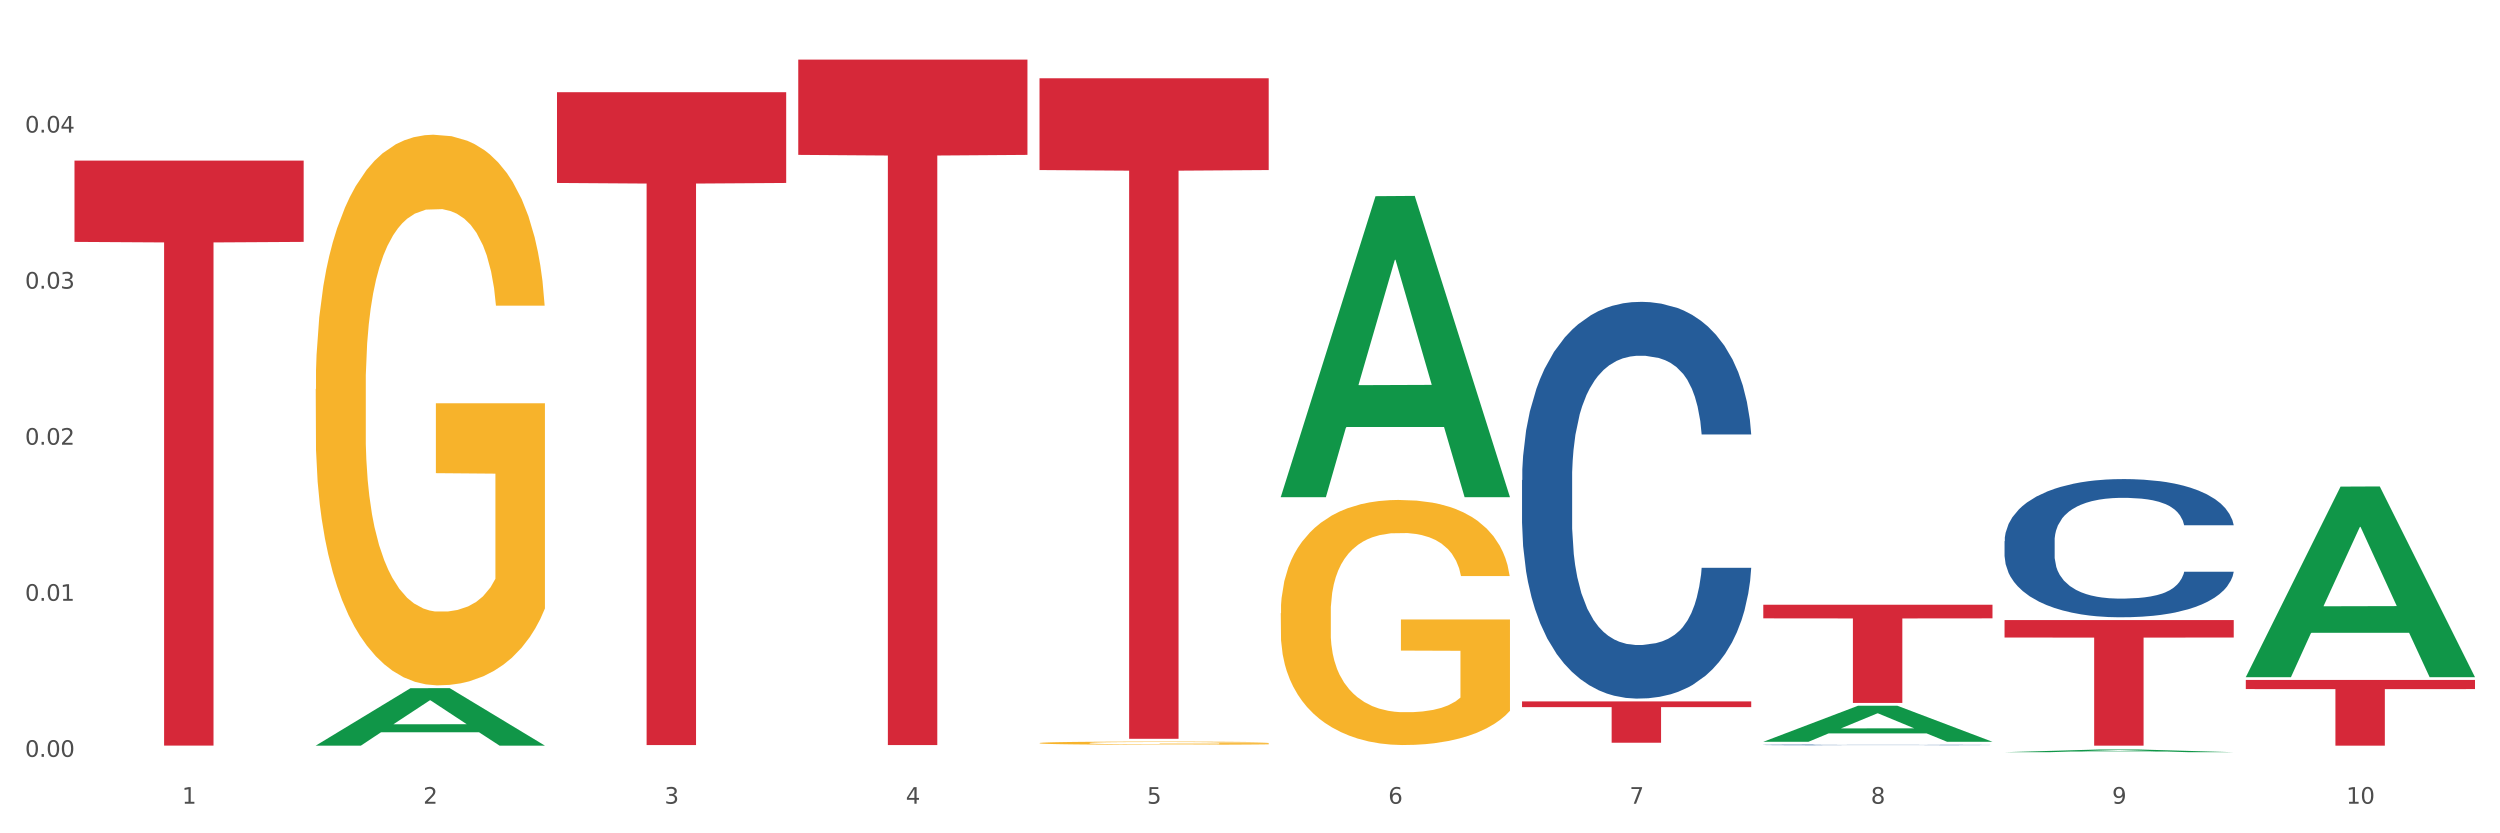 <?xml version="1.0" encoding="utf-8" standalone="no"?>
<!DOCTYPE svg PUBLIC "-//W3C//DTD SVG 1.1//EN"
  "http://www.w3.org/Graphics/SVG/1.1/DTD/svg11.dtd">
<svg xmlns:xlink="http://www.w3.org/1999/xlink" width="1080pt" height="360pt" viewBox="0 0 1080 360" xmlns="http://www.w3.org/2000/svg" version="1.1">
 <rect x="0" y="0" width="1080" height="360" fill="#333333" stroke="none"/>
 <defs>
  <style type="text/css">*{stroke-linejoin: round; stroke-linecap: butt}</style>
 </defs>
 <g id="figure_1">
  <g id="patch_1">
   <path d="M 0 360 
L 1080 360 
L 1080 0 
L 0 0 
z
" style="fill: #ffffff; stroke: #ffffff; stroke-linejoin: miter"/>
  </g>
  <g id="axes_1">
   <g id="matplotlib.axis_1">
    <g id="xtick_1">
     <g id="text_1">
      <!-- 1 -->
      <g style="fill: #4d4d4d" transform="translate(78.627 347.204) scale(0.096 -0.096)">
       <defs>
        <path id="DejaVuSans-31" d="M 794 531 
L 1825 531 
L 1825 4091 
L 703 3866 
L 703 4441 
L 1819 4666 
L 2450 4666 
L 2450 531 
L 3481 531 
L 3481 0 
L 794 0 
L 794 531 
z
" transform="scale(0.016)"/>
       </defs>
       <use xlink:href="#DejaVuSans-31"/>
      </g>
     </g>
    </g>
    <g id="xtick_2">
     <g id="text_2">
      <!-- 2 -->
      <g style="fill: #4d4d4d" transform="translate(182.851 347.204) scale(0.096 -0.096)">
       <defs>
        <path id="DejaVuSans-32" d="M 1228 531 
L 3431 531 
L 3431 0 
L 469 0 
L 469 531 
Q 828 903 1448 1529 
Q 2069 2156 2228 2338 
Q 2531 2678 2651 2914 
Q 2772 3150 2772 3378 
Q 2772 3750 2511 3984 
Q 2250 4219 1831 4219 
Q 1534 4219 1204 4116 
Q 875 4013 500 3803 
L 500 4441 
Q 881 4594 1212 4672 
Q 1544 4750 1819 4750 
Q 2544 4750 2975 4387 
Q 3406 4025 3406 3419 
Q 3406 3131 3298 2873 
Q 3191 2616 2906 2266 
Q 2828 2175 2409 1742 
Q 1991 1309 1228 531 
z
" transform="scale(0.016)"/>
       </defs>
       <use xlink:href="#DejaVuSans-32"/>
      </g>
     </g>
    </g>
    <g id="xtick_3">
     <g id="text_3">
      <!-- 3 -->
      <g style="fill: #4d4d4d" transform="translate(287.074 347.204) scale(0.096 -0.096)">
       <defs>
        <path id="DejaVuSans-33" d="M 2597 2516 
Q 3050 2419 3304 2112 
Q 3559 1806 3559 1356 
Q 3559 666 3084 287 
Q 2609 -91 1734 -91 
Q 1441 -91 1130 -33 
Q 819 25 488 141 
L 488 750 
Q 750 597 1062 519 
Q 1375 441 1716 441 
Q 2309 441 2620 675 
Q 2931 909 2931 1356 
Q 2931 1769 2642 2001 
Q 2353 2234 1838 2234 
L 1294 2234 
L 1294 2753 
L 1863 2753 
Q 2328 2753 2575 2939 
Q 2822 3125 2822 3475 
Q 2822 3834 2567 4026 
Q 2313 4219 1838 4219 
Q 1578 4219 1281 4162 
Q 984 4106 628 3988 
L 628 4550 
Q 988 4650 1302 4700 
Q 1616 4750 1894 4750 
Q 2613 4750 3031 4423 
Q 3450 4097 3450 3541 
Q 3450 3153 3228 2886 
Q 3006 2619 2597 2516 
z
" transform="scale(0.016)"/>
       </defs>
       <use xlink:href="#DejaVuSans-33"/>
      </g>
     </g>
    </g>
    <g id="xtick_4">
     <g id="text_4">
      <!-- 4 -->
      <g style="fill: #4d4d4d" transform="translate(391.298 347.204) scale(0.096 -0.096)">
       <defs>
        <path id="DejaVuSans-34" d="M 2419 4116 
L 825 1625 
L 2419 1625 
L 2419 4116 
z
M 2253 4666 
L 3047 4666 
L 3047 1625 
L 3713 1625 
L 3713 1100 
L 3047 1100 
L 3047 0 
L 2419 0 
L 2419 1100 
L 313 1100 
L 313 1709 
L 2253 4666 
z
" transform="scale(0.016)"/>
       </defs>
       <use xlink:href="#DejaVuSans-34"/>
      </g>
     </g>
    </g>
    <g id="xtick_5">
     <g id="text_5">
      <!-- 5 -->
      <g style="fill: #4d4d4d" transform="translate(495.522 347.204) scale(0.096 -0.096)">
       <defs>
        <path id="DejaVuSans-35" d="M 691 4666 
L 3169 4666 
L 3169 4134 
L 1269 4134 
L 1269 2991 
Q 1406 3038 1543 3061 
Q 1681 3084 1819 3084 
Q 2600 3084 3056 2656 
Q 3513 2228 3513 1497 
Q 3513 744 3044 326 
Q 2575 -91 1722 -91 
Q 1428 -91 1123 -41 
Q 819 9 494 109 
L 494 744 
Q 775 591 1075 516 
Q 1375 441 1709 441 
Q 2250 441 2565 725 
Q 2881 1009 2881 1497 
Q 2881 1984 2565 2268 
Q 2250 2553 1709 2553 
Q 1456 2553 1204 2497 
Q 953 2441 691 2322 
L 691 4666 
z
" transform="scale(0.016)"/>
       </defs>
       <use xlink:href="#DejaVuSans-35"/>
      </g>
     </g>
    </g>
    <g id="xtick_6">
     <g id="text_6">
      <!-- 6 -->
      <g style="fill: #4d4d4d" transform="translate(599.745 347.204) scale(0.096 -0.096)">
       <defs>
        <path id="DejaVuSans-36" d="M 2113 2584 
Q 1688 2584 1439 2293 
Q 1191 2003 1191 1497 
Q 1191 994 1439 701 
Q 1688 409 2113 409 
Q 2538 409 2786 701 
Q 3034 994 3034 1497 
Q 3034 2003 2786 2293 
Q 2538 2584 2113 2584 
z
M 3366 4563 
L 3366 3988 
Q 3128 4100 2886 4159 
Q 2644 4219 2406 4219 
Q 1781 4219 1451 3797 
Q 1122 3375 1075 2522 
Q 1259 2794 1537 2939 
Q 1816 3084 2150 3084 
Q 2853 3084 3261 2657 
Q 3669 2231 3669 1497 
Q 3669 778 3244 343 
Q 2819 -91 2113 -91 
Q 1303 -91 875 529 
Q 447 1150 447 2328 
Q 447 3434 972 4092 
Q 1497 4750 2381 4750 
Q 2619 4750 2861 4703 
Q 3103 4656 3366 4563 
z
" transform="scale(0.016)"/>
       </defs>
       <use xlink:href="#DejaVuSans-36"/>
      </g>
     </g>
    </g>
    <g id="xtick_7">
     <g id="text_7">
      <!-- 7 -->
      <g style="fill: #4d4d4d" transform="translate(703.969 347.204) scale(0.096 -0.096)">
       <defs>
        <path id="DejaVuSans-37" d="M 525 4666 
L 3525 4666 
L 3525 4397 
L 1831 0 
L 1172 0 
L 2766 4134 
L 525 4134 
L 525 4666 
z
" transform="scale(0.016)"/>
       </defs>
       <use xlink:href="#DejaVuSans-37"/>
      </g>
     </g>
    </g>
    <g id="xtick_8">
     <g id="text_8">
      <!-- 8 -->
      <g style="fill: #4d4d4d" transform="translate(808.193 347.204) scale(0.096 -0.096)">
       <defs>
        <path id="DejaVuSans-38" d="M 2034 2216 
Q 1584 2216 1326 1975 
Q 1069 1734 1069 1313 
Q 1069 891 1326 650 
Q 1584 409 2034 409 
Q 2484 409 2743 651 
Q 3003 894 3003 1313 
Q 3003 1734 2745 1975 
Q 2488 2216 2034 2216 
z
M 1403 2484 
Q 997 2584 770 2862 
Q 544 3141 544 3541 
Q 544 4100 942 4425 
Q 1341 4750 2034 4750 
Q 2731 4750 3128 4425 
Q 3525 4100 3525 3541 
Q 3525 3141 3298 2862 
Q 3072 2584 2669 2484 
Q 3125 2378 3379 2068 
Q 3634 1759 3634 1313 
Q 3634 634 3220 271 
Q 2806 -91 2034 -91 
Q 1263 -91 848 271 
Q 434 634 434 1313 
Q 434 1759 690 2068 
Q 947 2378 1403 2484 
z
M 1172 3481 
Q 1172 3119 1398 2916 
Q 1625 2713 2034 2713 
Q 2441 2713 2670 2916 
Q 2900 3119 2900 3481 
Q 2900 3844 2670 4047 
Q 2441 4250 2034 4250 
Q 1625 4250 1398 4047 
Q 1172 3844 1172 3481 
z
" transform="scale(0.016)"/>
       </defs>
       <use xlink:href="#DejaVuSans-38"/>
      </g>
     </g>
    </g>
    <g id="xtick_9">
     <g id="text_9">
      <!-- 9 -->
      <g style="fill: #4d4d4d" transform="translate(912.416 347.204) scale(0.096 -0.096)">
       <defs>
        <path id="DejaVuSans-39" d="M 703 97 
L 703 672 
Q 941 559 1184 500 
Q 1428 441 1663 441 
Q 2288 441 2617 861 
Q 2947 1281 2994 2138 
Q 2813 1869 2534 1725 
Q 2256 1581 1919 1581 
Q 1219 1581 811 2004 
Q 403 2428 403 3163 
Q 403 3881 828 4315 
Q 1253 4750 1959 4750 
Q 2769 4750 3195 4129 
Q 3622 3509 3622 2328 
Q 3622 1225 3098 567 
Q 2575 -91 1691 -91 
Q 1453 -91 1209 -44 
Q 966 3 703 97 
z
M 1959 2075 
Q 2384 2075 2632 2365 
Q 2881 2656 2881 3163 
Q 2881 3666 2632 3958 
Q 2384 4250 1959 4250 
Q 1534 4250 1286 3958 
Q 1038 3666 1038 3163 
Q 1038 2656 1286 2365 
Q 1534 2075 1959 2075 
z
" transform="scale(0.016)"/>
       </defs>
       <use xlink:href="#DejaVuSans-39"/>
      </g>
     </g>
    </g>
    <g id="xtick_10">
     <g id="text_10">
      <!-- 10 -->
      <g style="fill: #4d4d4d" transform="translate(1013.586 347.204) scale(0.096 -0.096)">
       <defs>
        <path id="DejaVuSans-30" d="M 2034 4250 
Q 1547 4250 1301 3770 
Q 1056 3291 1056 2328 
Q 1056 1369 1301 889 
Q 1547 409 2034 409 
Q 2525 409 2770 889 
Q 3016 1369 3016 2328 
Q 3016 3291 2770 3770 
Q 2525 4250 2034 4250 
z
M 2034 4750 
Q 2819 4750 3233 4129 
Q 3647 3509 3647 2328 
Q 3647 1150 3233 529 
Q 2819 -91 2034 -91 
Q 1250 -91 836 529 
Q 422 1150 422 2328 
Q 422 3509 836 4129 
Q 1250 4750 2034 4750 
z
" transform="scale(0.016)"/>
       </defs>
       <use xlink:href="#DejaVuSans-31"/>
       <use xlink:href="#DejaVuSans-30" transform="translate(63.623 0)"/>
      </g>
     </g>
    </g>
    <g id="xtick_11"/>
    <g id="xtick_12"/>
    <g id="xtick_13"/>
    <g id="xtick_14"/>
    <g id="xtick_15"/>
    <g id="xtick_16"/>
    <g id="xtick_17"/>
    <g id="xtick_18"/>
    <g id="xtick_19"/>
   </g>
   <g id="matplotlib.axis_2">
    <g id="ytick_1">
     <g id="text_11">
      <!-- 0.00 -->
      <g style="fill: #4d4d4d" transform="translate(10.8 326.959) scale(0.096 -0.096)">
       <defs>
        <path id="DejaVuSans-2e" d="M 684 794 
L 1344 794 
L 1344 0 
L 684 0 
L 684 794 
z
" transform="scale(0.016)"/>
       </defs>
       <use xlink:href="#DejaVuSans-30"/>
       <use xlink:href="#DejaVuSans-2e" transform="translate(63.623 0)"/>
       <use xlink:href="#DejaVuSans-30" transform="translate(95.41 0)"/>
       <use xlink:href="#DejaVuSans-30" transform="translate(159.033 0)"/>
      </g>
     </g>
    </g>
    <g id="ytick_2">
     <g id="text_12">
      <!-- 0.01 -->
      <g style="fill: #4d4d4d" transform="translate(10.8 259.538) scale(0.096 -0.096)">
       <use xlink:href="#DejaVuSans-30"/>
       <use xlink:href="#DejaVuSans-2e" transform="translate(63.623 0)"/>
       <use xlink:href="#DejaVuSans-30" transform="translate(95.41 0)"/>
       <use xlink:href="#DejaVuSans-31" transform="translate(159.033 0)"/>
      </g>
     </g>
    </g>
    <g id="ytick_3">
     <g id="text_13">
      <!-- 0.02 -->
      <g style="fill: #4d4d4d" transform="translate(10.8 192.117) scale(0.096 -0.096)">
       <use xlink:href="#DejaVuSans-30"/>
       <use xlink:href="#DejaVuSans-2e" transform="translate(63.623 0)"/>
       <use xlink:href="#DejaVuSans-30" transform="translate(95.41 0)"/>
       <use xlink:href="#DejaVuSans-32" transform="translate(159.033 0)"/>
      </g>
     </g>
    </g>
    <g id="ytick_4">
     <g id="text_14">
      <!-- 0.03 -->
      <g style="fill: #4d4d4d" transform="translate(10.8 124.695) scale(0.096 -0.096)">
       <use xlink:href="#DejaVuSans-30"/>
       <use xlink:href="#DejaVuSans-2e" transform="translate(63.623 0)"/>
       <use xlink:href="#DejaVuSans-30" transform="translate(95.41 0)"/>
       <use xlink:href="#DejaVuSans-33" transform="translate(159.033 0)"/>
      </g>
     </g>
    </g>
    <g id="ytick_5">
     <g id="text_15">
      <!-- 0.04 -->
      <g style="fill: #4d4d4d" transform="translate(10.8 57.274) scale(0.096 -0.096)">
       <use xlink:href="#DejaVuSans-30"/>
       <use xlink:href="#DejaVuSans-2e" transform="translate(63.623 0)"/>
       <use xlink:href="#DejaVuSans-30" transform="translate(95.41 0)"/>
       <use xlink:href="#DejaVuSans-34" transform="translate(159.033 0)"/>
      </g>
     </g>
    </g>
    <g id="ytick_6"/>
    <g id="ytick_7"/>
    <g id="ytick_8"/>
    <g id="ytick_9"/>
    <g id="ytick_10"/>
   </g>
   <g id="PolyCollection_1">
    <path d="M 136.399 322.075 
L 136.501 322.052 
L 177.331 297.299 
L 194.275 297.275 
L 235.411 322.122 
L 215.813 322.122 
L 206.932 316.336 
L 164.775 316.336 
L 164.469 316.429 
L 155.895 322.122 
L 136.399 322.122 
L 136.399 322.075 
L 170.083 312.883 
L 201.624 312.86 
L 186.007 302.571 
L 185.803 302.525 
L 185.599 302.595 
L 169.981 312.86 
L 170.083 312.883 
L 136.399 322.075 
z
" clip-path="url(#pc6baade18f)" style="fill: #109648"/>
    <path d="M 344.846 25.759 
L 443.858 25.759 
L 443.858 66.91 
L 404.91 67.188 
L 404.91 321.879 
L 383.559 321.879 
L 383.559 67.188 
L 344.846 66.91 
L 344.846 26.038 
L 344.846 25.759 
z
" clip-path="url(#pc6baade18f)" style="fill: #d62839"/>
    <path d="M 449.069 33.805 
L 548.082 33.805 
L 548.082 73.462 
L 509.134 73.73 
L 509.134 319.176 
L 487.783 319.176 
L 487.783 73.73 
L 449.069 73.462 
L 449.069 34.072 
L 449.069 33.805 
z
" clip-path="url(#pc6baade18f)" style="fill: #d62839"/>
    <path d="M 657.517 302.995 
L 756.529 302.995 
L 756.529 305.478 
L 717.581 305.495 
L 717.581 320.86 
L 696.23 320.86 
L 696.23 305.495 
L 657.517 305.478 
L 657.517 303.012 
L 657.517 302.995 
z
" clip-path="url(#pc6baade18f)" style="fill: #d62839"/>
    <path d="M 761.74 261.232 
L 860.753 261.232 
L 860.753 267.13 
L 821.805 267.17 
L 821.805 303.674 
L 800.454 303.674 
L 800.454 267.17 
L 761.74 267.13 
L 761.74 261.272 
L 761.74 261.232 
z
" clip-path="url(#pc6baade18f)" style="fill: #d62839"/>
    <path d="M 865.964 267.861 
L 964.976 267.861 
L 964.976 275.401 
L 926.028 275.452 
L 926.028 322.122 
L 904.677 322.122 
L 904.677 275.452 
L 865.964 275.401 
L 865.964 267.912 
L 865.964 267.861 
z
" clip-path="url(#pc6baade18f)" style="fill: #d62839"/>
    <path d="M 553.293 264.903 
L 553.41 264.806 
L 553.41 261.325 
L 553.644 258.327 
L 554.813 251.075 
L 556.566 245.079 
L 557.852 241.888 
L 559.138 239.277 
L 560.658 236.666 
L 562.528 233.959 
L 565.918 229.994 
L 568.022 227.964 
L 570.594 225.836 
L 575.27 222.742 
L 578.66 221.001 
L 582.167 219.551 
L 587.895 217.81 
L 591.636 217.037 
L 595.61 216.456 
L 600.403 216.07 
L 604.027 215.973 
L 611.976 216.263 
L 618.756 217.133 
L 622.029 217.81 
L 626.237 218.971 
L 628.458 219.744 
L 632.082 221.291 
L 635.823 223.322 
L 638.395 225.063 
L 642.252 228.35 
L 645.175 231.638 
L 647.863 235.699 
L 649.266 238.504 
L 650.318 241.115 
L 651.253 244.112 
L 652.189 248.851 
L 631.147 248.851 
L 630.329 245.466 
L 629.043 242.275 
L 627.173 239.181 
L 625.536 237.247 
L 622.73 234.829 
L 620.159 233.282 
L 617.47 232.122 
L 614.197 231.155 
L 611.625 230.671 
L 608.001 230.284 
L 600.87 230.381 
L 596.078 231.155 
L 592.805 232.122 
L 590.7 232.992 
L 588.83 233.959 
L 586.726 235.313 
L 584.271 237.343 
L 582.518 239.181 
L 580.764 241.501 
L 579.361 243.822 
L 578.075 246.53 
L 577.023 249.431 
L 576.205 252.428 
L 575.504 256.103 
L 574.919 262.195 
L 574.919 275.443 
L 575.153 278.44 
L 575.737 282.405 
L 576.439 285.403 
L 577.608 288.981 
L 578.66 291.398 
L 580.647 294.879 
L 582.868 297.78 
L 584.622 299.618 
L 586.375 301.165 
L 589.415 303.292 
L 592.805 305.033 
L 595.727 306.096 
L 599.702 307.063 
L 602.39 307.45 
L 604.728 307.644 
L 610.456 307.644 
L 614.548 307.353 
L 619.107 306.677 
L 622.613 305.806 
L 625.536 304.743 
L 628.809 303.002 
L 630.913 301.358 
L 630.913 281.148 
L 605.196 281.051 
L 605.196 267.61 
L 652.306 267.61 
L 652.306 307.063 
L 650.318 309.094 
L 648.097 310.931 
L 645.759 312.575 
L 642.252 314.606 
L 638.044 316.54 
L 634.303 317.894 
L 630.329 319.054 
L 625.653 320.118 
L 619.574 321.085 
L 615.833 321.472 
L 611.158 321.762 
L 605.663 321.858 
L 600.87 321.665 
L 596.195 321.181 
L 591.285 320.311 
L 586.492 319.054 
L 582.868 317.797 
L 579.244 316.25 
L 575.387 314.219 
L 572.347 312.285 
L 570.009 310.545 
L 567.438 308.32 
L 564.632 305.42 
L 562.528 302.809 
L 560.658 300.101 
L 558.67 296.62 
L 557.268 293.622 
L 555.865 289.851 
L 555.047 287.047 
L 554.111 282.695 
L 553.41 276.603 
L 553.293 264.903 
z
" clip-path="url(#pc6baade18f)" style="fill: #f7b32b"/>
    <path d="M 449.069 320.999 
L 449.186 320.998 
L 449.186 320.953 
L 449.42 320.914 
L 450.589 320.82 
L 452.343 320.743 
L 453.628 320.701 
L 454.914 320.668 
L 456.434 320.634 
L 458.304 320.599 
L 461.694 320.547 
L 463.799 320.521 
L 466.37 320.493 
L 471.046 320.453 
L 474.436 320.431 
L 477.943 320.412 
L 483.671 320.39 
L 487.412 320.379 
L 491.386 320.372 
L 496.179 320.367 
L 499.803 320.366 
L 507.752 320.369 
L 514.532 320.381 
L 517.805 320.39 
L 522.014 320.405 
L 524.235 320.415 
L 527.859 320.435 
L 531.599 320.461 
L 534.171 320.483 
L 538.029 320.526 
L 540.951 320.569 
L 543.64 320.621 
L 545.043 320.658 
L 546.095 320.691 
L 547.03 320.73 
L 547.965 320.792 
L 526.923 320.792 
L 526.105 320.748 
L 524.819 320.706 
L 522.949 320.666 
L 521.312 320.641 
L 518.507 320.61 
L 515.935 320.59 
L 513.246 320.575 
L 509.973 320.562 
L 507.401 320.556 
L 503.778 320.551 
L 496.647 320.552 
L 491.854 320.562 
L 488.581 320.575 
L 486.477 320.586 
L 484.606 320.599 
L 482.502 320.616 
L 480.047 320.642 
L 478.294 320.666 
L 476.54 320.696 
L 475.138 320.726 
L 473.852 320.761 
L 472.8 320.799 
L 471.981 320.838 
L 471.28 320.885 
L 470.696 320.964 
L 470.696 321.136 
L 470.929 321.175 
L 471.514 321.226 
L 472.215 321.265 
L 473.384 321.311 
L 474.436 321.343 
L 476.424 321.388 
L 478.645 321.425 
L 480.398 321.449 
L 482.152 321.469 
L 485.191 321.497 
L 488.581 321.519 
L 491.503 321.533 
L 495.478 321.545 
L 498.167 321.55 
L 500.505 321.553 
L 506.232 321.553 
L 510.324 321.549 
L 514.883 321.54 
L 518.39 321.529 
L 521.312 321.515 
L 524.585 321.493 
L 526.69 321.472 
L 526.69 321.21 
L 500.972 321.209 
L 500.972 321.034 
L 548.082 321.034 
L 548.082 321.545 
L 546.095 321.572 
L 543.874 321.596 
L 541.536 321.617 
L 538.029 321.643 
L 533.82 321.668 
L 530.08 321.686 
L 526.105 321.701 
L 521.429 321.714 
L 515.351 321.727 
L 511.61 321.732 
L 506.934 321.736 
L 501.44 321.737 
L 496.647 321.735 
L 491.971 321.728 
L 487.061 321.717 
L 482.268 321.701 
L 478.645 321.684 
L 475.021 321.664 
L 471.163 321.638 
L 468.124 321.613 
L 465.786 321.591 
L 463.214 321.562 
L 460.409 321.524 
L 458.304 321.49 
L 456.434 321.455 
L 454.447 321.41 
L 453.044 321.371 
L 451.641 321.323 
L 450.823 321.286 
L 449.888 321.23 
L 449.186 321.151 
L 449.069 320.999 
z
" clip-path="url(#pc6baade18f)" style="fill: #f7b32b"/>
    <path d="M 970.188 293.745 
L 1069.2 293.745 
L 1069.2 297.689 
L 1030.252 297.715 
L 1030.252 322.122 
L 1008.901 322.122 
L 1008.901 297.715 
L 970.188 297.689 
L 970.188 293.772 
L 970.188 293.745 
z
" clip-path="url(#pc6baade18f)" style="fill: #d62839"/>
    <path d="M 240.622 39.84 
L 339.635 39.84 
L 339.635 79.035 
L 300.687 79.299 
L 300.687 321.879 
L 279.336 321.879 
L 279.336 79.299 
L 240.622 79.035 
L 240.622 40.105 
L 240.622 39.84 
z
" clip-path="url(#pc6baade18f)" style="fill: #d62839"/>
    <path d="M 32.175 69.369 
L 131.187 69.369 
L 131.187 104.493 
L 92.239 104.73 
L 92.239 322.114 
L 70.888 322.114 
L 70.888 104.73 
L 32.175 104.493 
L 32.175 69.607 
L 32.175 69.369 
z
" clip-path="url(#pc6baade18f)" style="fill: #d62839"/>
    <path d="M 865.964 233.788 
L 866.081 233.734 
L 866.081 232.207 
L 866.432 230.135 
L 867.719 226.317 
L 869.358 223.427 
L 872.167 220.046 
L 873.688 218.628 
L 875.678 217.047 
L 879.774 214.484 
L 884.456 212.303 
L 887.733 211.103 
L 890.19 210.34 
L 895.691 208.976 
L 898.851 208.376 
L 902.128 207.886 
L 904.937 207.558 
L 909.618 207.177 
L 913.364 207.013 
L 917.694 206.959 
L 921.322 207.013 
L 926.12 207.231 
L 933.143 207.886 
L 935.834 208.267 
L 939.463 208.922 
L 943.208 209.794 
L 946.251 210.667 
L 949.762 211.921 
L 953.39 213.557 
L 956.901 215.629 
L 959.359 217.538 
L 961.348 219.555 
L 963.104 222.009 
L 964.391 224.681 
L 964.976 226.917 
L 943.559 226.917 
L 942.974 224.9 
L 941.803 222.718 
L 940.633 221.246 
L 939.346 220.046 
L 937.356 218.683 
L 935.6 217.81 
L 932.674 216.774 
L 929.983 216.12 
L 927.759 215.738 
L 925.067 215.411 
L 919.332 215.084 
L 915.236 215.084 
L 912.661 215.193 
L 909.501 215.466 
L 906.81 215.847 
L 903.65 216.502 
L 901.192 217.211 
L 898.734 218.138 
L 897.33 218.792 
L 895.223 219.992 
L 893.819 220.973 
L 891.946 222.664 
L 890.893 223.863 
L 889.02 226.972 
L 888.201 229.262 
L 887.85 230.843 
L 887.616 232.589 
L 887.616 241.095 
L 888.318 244.913 
L 888.903 246.549 
L 889.839 248.403 
L 891.595 250.802 
L 894.17 253.147 
L 896.861 254.837 
L 899.085 255.874 
L 901.192 256.637 
L 903.298 257.237 
L 905.873 257.782 
L 907.98 258.109 
L 911.14 258.437 
L 914.885 258.6 
L 917.811 258.6 
L 923.78 258.327 
L 926.472 258.055 
L 929.046 257.673 
L 931.855 257.073 
L 934.079 256.419 
L 935.366 255.928 
L 937.473 254.892 
L 939.111 253.801 
L 940.516 252.547 
L 941.452 251.456 
L 942.505 249.821 
L 943.325 247.966 
L 943.559 246.985 
L 964.976 246.985 
L 964.508 248.948 
L 963.689 250.857 
L 962.05 253.42 
L 960.763 254.892 
L 958.773 256.692 
L 956.667 258.218 
L 953.741 259.909 
L 951.049 261.163 
L 948.24 262.254 
L 945.197 263.235 
L 939.697 264.599 
L 937.707 264.98 
L 933.494 265.635 
L 930.217 266.016 
L 925.418 266.398 
L 920.503 266.616 
L 915.353 266.671 
L 910.789 266.562 
L 905.756 266.235 
L 902.596 265.907 
L 899.085 265.417 
L 894.989 264.653 
L 891.127 263.726 
L 887.499 262.635 
L 884.105 261.381 
L 880.945 259.963 
L 876.848 257.619 
L 873.805 255.328 
L 871.582 253.201 
L 870.06 251.402 
L 868.539 249.112 
L 867.719 247.53 
L 866.432 243.713 
L 865.964 240.168 
L 865.964 233.788 
z
" clip-path="url(#pc6baade18f)" style="fill: #255c99"/>
    <path d="M 553.293 214.538 
L 553.395 214.416 
L 594.225 84.749 
L 611.169 84.627 
L 652.306 214.783 
L 632.707 214.783 
L 623.827 184.474 
L 581.67 184.474 
L 581.364 184.963 
L 572.789 214.783 
L 553.293 214.783 
L 553.293 214.538 
L 586.978 166.387 
L 618.519 166.265 
L 602.901 112.369 
L 602.697 112.125 
L 602.493 112.491 
L 586.876 166.265 
L 586.978 166.387 
L 553.293 214.538 
z
" clip-path="url(#pc6baade18f)" style="fill: #109648"/>
    <path d="M 761.74 320.429 
L 761.842 320.414 
L 802.672 304.879 
L 819.617 304.864 
L 860.753 320.458 
L 841.154 320.458 
L 832.274 316.827 
L 790.117 316.827 
L 789.811 316.885 
L 781.237 320.458 
L 761.74 320.458 
L 761.74 320.429 
L 795.425 314.66 
L 826.966 314.645 
L 811.349 308.188 
L 811.144 308.159 
L 810.94 308.203 
L 795.323 314.645 
L 795.425 314.66 
L 761.74 320.429 
z
" clip-path="url(#pc6baade18f)" style="fill: #109648"/>
    <path d="M 865.964 324.947 
L 866.066 324.946 
L 906.896 323.772 
L 923.84 323.771 
L 964.976 324.95 
L 945.378 324.95 
L 936.498 324.675 
L 894.341 324.675 
L 894.034 324.679 
L 885.46 324.95 
L 865.964 324.95 
L 865.964 324.947 
L 899.649 324.511 
L 931.19 324.51 
L 915.572 324.022 
L 915.368 324.02 
L 915.164 324.023 
L 899.547 324.51 
L 899.649 324.511 
L 865.964 324.947 
z
" clip-path="url(#pc6baade18f)" style="fill: #109648"/>
    <path d="M 970.188 292.4 
L 970.29 292.323 
L 1011.12 210.217 
L 1028.064 210.14 
L 1069.2 292.555 
L 1049.602 292.555 
L 1040.721 273.364 
L 998.564 273.364 
L 998.258 273.673 
L 989.684 292.555 
L 970.188 292.555 
L 970.188 292.4 
L 1003.872 261.911 
L 1035.413 261.833 
L 1019.796 227.706 
L 1019.592 227.552 
L 1019.388 227.784 
L 1003.77 261.833 
L 1003.872 261.911 
L 970.188 292.4 
z
" clip-path="url(#pc6baade18f)" style="fill: #109648"/>
    <path d="M 136.399 168.121 
L 136.516 167.904 
L 136.516 160.082 
L 136.749 153.347 
L 137.918 137.053 
L 139.672 123.583 
L 140.958 116.414 
L 142.244 110.548 
L 143.763 104.682 
L 145.634 98.599 
L 149.024 89.691 
L 151.128 85.129 
L 153.699 80.349 
L 158.375 73.397 
L 161.765 69.486 
L 165.272 66.227 
L 171 62.317 
L 174.741 60.579 
L 178.716 59.275 
L 183.508 58.406 
L 187.132 58.189 
L 195.081 58.841 
L 201.861 60.796 
L 205.135 62.317 
L 209.343 64.924 
L 211.564 66.662 
L 215.188 70.138 
L 218.928 74.7 
L 221.5 78.611 
L 225.358 85.998 
L 228.28 93.384 
L 230.969 102.509 
L 232.372 108.81 
L 233.424 114.676 
L 234.359 121.411 
L 235.294 132.056 
L 214.253 132.056 
L 213.434 124.452 
L 212.148 117.283 
L 210.278 110.331 
L 208.641 105.985 
L 205.836 100.554 
L 203.264 97.078 
L 200.576 94.471 
L 197.302 92.298 
L 194.731 91.212 
L 191.107 90.343 
L 183.976 90.56 
L 179.183 92.298 
L 175.91 94.471 
L 173.806 96.426 
L 171.936 98.599 
L 169.831 101.64 
L 167.377 106.203 
L 165.623 110.331 
L 163.87 115.545 
L 162.467 120.759 
L 161.181 126.842 
L 160.129 133.36 
L 159.311 140.095 
L 158.609 148.35 
L 158.025 162.038 
L 158.025 191.802 
L 158.259 198.537 
L 158.843 207.444 
L 159.544 214.179 
L 160.713 222.218 
L 161.765 227.649 
L 163.753 235.47 
L 165.974 241.988 
L 167.727 246.116 
L 169.481 249.592 
L 172.52 254.372 
L 175.91 258.282 
L 178.833 260.672 
L 182.807 262.845 
L 185.496 263.714 
L 187.834 264.148 
L 193.562 264.148 
L 197.653 263.497 
L 202.212 261.976 
L 205.719 260.02 
L 208.641 257.631 
L 211.915 253.72 
L 214.019 250.027 
L 214.019 204.62 
L 188.301 204.403 
L 188.301 174.204 
L 235.411 174.204 
L 235.411 262.845 
L 233.424 267.407 
L 231.203 271.535 
L 228.865 275.228 
L 225.358 279.791 
L 221.15 284.136 
L 217.409 287.178 
L 213.434 289.785 
L 208.758 292.175 
L 202.68 294.347 
L 198.939 295.216 
L 194.263 295.868 
L 188.769 296.085 
L 183.976 295.651 
L 179.3 294.564 
L 174.39 292.609 
L 169.598 289.785 
L 165.974 286.96 
L 162.35 283.484 
L 158.492 278.922 
L 155.453 274.577 
L 153.115 270.666 
L 150.543 265.669 
L 147.738 259.151 
L 145.634 253.286 
L 143.763 247.202 
L 141.776 239.381 
L 140.373 232.646 
L 138.97 224.173 
L 138.152 217.873 
L 137.217 208.096 
L 136.516 194.409 
L 136.399 168.121 
z
" clip-path="url(#pc6baade18f)" style="fill: #f7b32b"/>
    <path d="M 657.517 207.411 
L 657.634 207.254 
L 657.634 202.871 
L 657.985 196.923 
L 659.272 185.965 
L 660.911 177.668 
L 663.72 167.963 
L 665.241 163.893 
L 667.231 159.353 
L 671.327 151.995 
L 676.008 145.734 
L 679.285 142.29 
L 681.743 140.098 
L 687.244 136.185 
L 690.404 134.463 
L 693.681 133.054 
L 696.49 132.115 
L 701.171 131.019 
L 704.916 130.549 
L 709.247 130.393 
L 712.875 130.549 
L 717.673 131.175 
L 724.695 133.054 
L 727.387 134.15 
L 731.015 136.028 
L 734.76 138.533 
L 737.803 141.038 
L 741.314 144.638 
L 744.943 149.334 
L 748.454 155.283 
L 750.911 160.762 
L 752.901 166.554 
L 754.657 173.598 
L 755.944 181.269 
L 756.529 187.687 
L 735.112 187.687 
L 734.526 181.895 
L 733.356 175.633 
L 732.186 171.407 
L 730.898 167.963 
L 728.909 164.049 
L 727.153 161.544 
L 724.227 158.57 
L 721.535 156.692 
L 719.312 155.596 
L 716.62 154.657 
L 710.885 153.717 
L 706.789 153.717 
L 704.214 154.03 
L 701.054 154.813 
L 698.362 155.909 
L 695.202 157.787 
L 692.745 159.822 
L 690.287 162.484 
L 688.882 164.362 
L 686.776 167.806 
L 685.371 170.624 
L 683.499 175.477 
L 682.445 178.92 
L 680.573 187.843 
L 679.754 194.418 
L 679.402 198.958 
L 679.168 203.967 
L 679.168 228.387 
L 679.871 239.345 
L 680.456 244.042 
L 681.392 249.364 
L 683.148 256.252 
L 685.722 262.983 
L 688.414 267.836 
L 690.638 270.81 
L 692.745 273.002 
L 694.851 274.724 
L 697.426 276.289 
L 699.533 277.228 
L 702.693 278.168 
L 706.438 278.637 
L 709.364 278.637 
L 715.332 277.854 
L 718.024 277.072 
L 720.599 275.976 
L 723.408 274.254 
L 725.632 272.375 
L 726.919 270.967 
L 729.026 267.992 
L 730.664 264.862 
L 732.069 261.261 
L 733.005 258.13 
L 734.058 253.434 
L 734.877 248.112 
L 735.112 245.294 
L 756.529 245.294 
L 756.061 250.929 
L 755.242 256.408 
L 753.603 263.766 
L 752.316 267.992 
L 750.326 273.158 
L 748.22 277.541 
L 745.294 282.394 
L 742.602 285.995 
L 739.793 289.125 
L 736.75 291.943 
L 731.249 295.857 
L 729.26 296.952 
L 725.046 298.831 
L 721.769 299.927 
L 716.971 301.023 
L 712.055 301.649 
L 706.906 301.805 
L 702.341 301.492 
L 697.309 300.553 
L 694.149 299.614 
L 690.638 298.205 
L 686.542 296.013 
L 682.679 293.352 
L 679.051 290.221 
L 675.657 286.621 
L 672.497 282.551 
L 668.401 275.819 
L 665.358 269.245 
L 663.134 263.14 
L 661.613 257.974 
L 660.091 251.399 
L 659.272 246.859 
L 657.985 235.901 
L 657.517 225.726 
L 657.517 207.411 
z
" clip-path="url(#pc6baade18f)" style="fill: #255c99"/>
    <path d="M 761.74 321.792 
L 761.857 321.792 
L 761.857 321.784 
L 762.208 321.773 
L 763.496 321.752 
L 765.134 321.737 
L 767.943 321.719 
L 769.465 321.711 
L 771.454 321.702 
L 775.551 321.689 
L 780.232 321.677 
L 783.509 321.67 
L 785.967 321.666 
L 791.467 321.659 
L 794.627 321.656 
L 797.904 321.653 
L 800.713 321.651 
L 805.395 321.649 
L 809.14 321.648 
L 813.47 321.648 
L 817.098 321.648 
L 821.897 321.65 
L 828.919 321.653 
L 831.611 321.655 
L 835.239 321.659 
L 838.984 321.663 
L 842.027 321.668 
L 845.538 321.675 
L 849.166 321.684 
L 852.677 321.695 
L 855.135 321.705 
L 857.125 321.716 
L 858.88 321.729 
L 860.168 321.743 
L 860.753 321.755 
L 839.335 321.755 
L 838.75 321.745 
L 837.58 321.733 
L 836.409 321.725 
L 835.122 321.719 
L 833.132 321.711 
L 831.377 321.706 
L 828.451 321.701 
L 825.759 321.697 
L 823.535 321.695 
L 820.843 321.694 
L 815.109 321.692 
L 811.012 321.692 
L 808.438 321.692 
L 805.278 321.694 
L 802.586 321.696 
L 799.426 321.699 
L 796.968 321.703 
L 794.51 321.708 
L 793.106 321.712 
L 790.999 321.718 
L 789.595 321.723 
L 787.722 321.733 
L 786.669 321.739 
L 784.796 321.756 
L 783.977 321.768 
L 783.626 321.777 
L 783.392 321.786 
L 783.392 321.832 
L 784.094 321.852 
L 784.679 321.861 
L 785.616 321.871 
L 787.371 321.884 
L 789.946 321.897 
L 792.638 321.906 
L 794.862 321.911 
L 796.968 321.915 
L 799.075 321.919 
L 801.65 321.922 
L 803.756 321.923 
L 806.916 321.925 
L 810.661 321.926 
L 813.587 321.926 
L 819.556 321.924 
L 822.248 321.923 
L 824.823 321.921 
L 827.632 321.918 
L 829.855 321.914 
L 831.143 321.912 
L 833.249 321.906 
L 834.888 321.9 
L 836.292 321.893 
L 837.229 321.888 
L 838.282 321.879 
L 839.101 321.869 
L 839.335 321.863 
L 860.753 321.863 
L 860.285 321.874 
L 859.465 321.884 
L 857.827 321.898 
L 856.539 321.906 
L 854.55 321.916 
L 852.443 321.924 
L 849.517 321.933 
L 846.825 321.94 
L 844.017 321.946 
L 840.974 321.951 
L 835.473 321.958 
L 833.483 321.96 
L 829.27 321.964 
L 825.993 321.966 
L 821.195 321.968 
L 816.279 321.969 
L 811.13 321.969 
L 806.565 321.969 
L 801.533 321.967 
L 798.373 321.965 
L 794.862 321.963 
L 790.765 321.959 
L 786.903 321.954 
L 783.275 321.948 
L 779.881 321.941 
L 776.721 321.933 
L 772.625 321.921 
L 769.582 321.908 
L 767.358 321.897 
L 765.837 321.887 
L 764.315 321.875 
L 763.496 321.866 
L 762.208 321.846 
L 761.74 321.827 
L 761.74 321.792 
z
" clip-path="url(#pc6baade18f)" style="fill: #255c99"/>
   </g>
  </g>
 </g>
 <defs>
  <clipPath id="pc6baade18f">
   <rect x="32.175" y="10.8" width="1037.025" height="329.109"/>
  </clipPath>
 </defs>
</svg>
